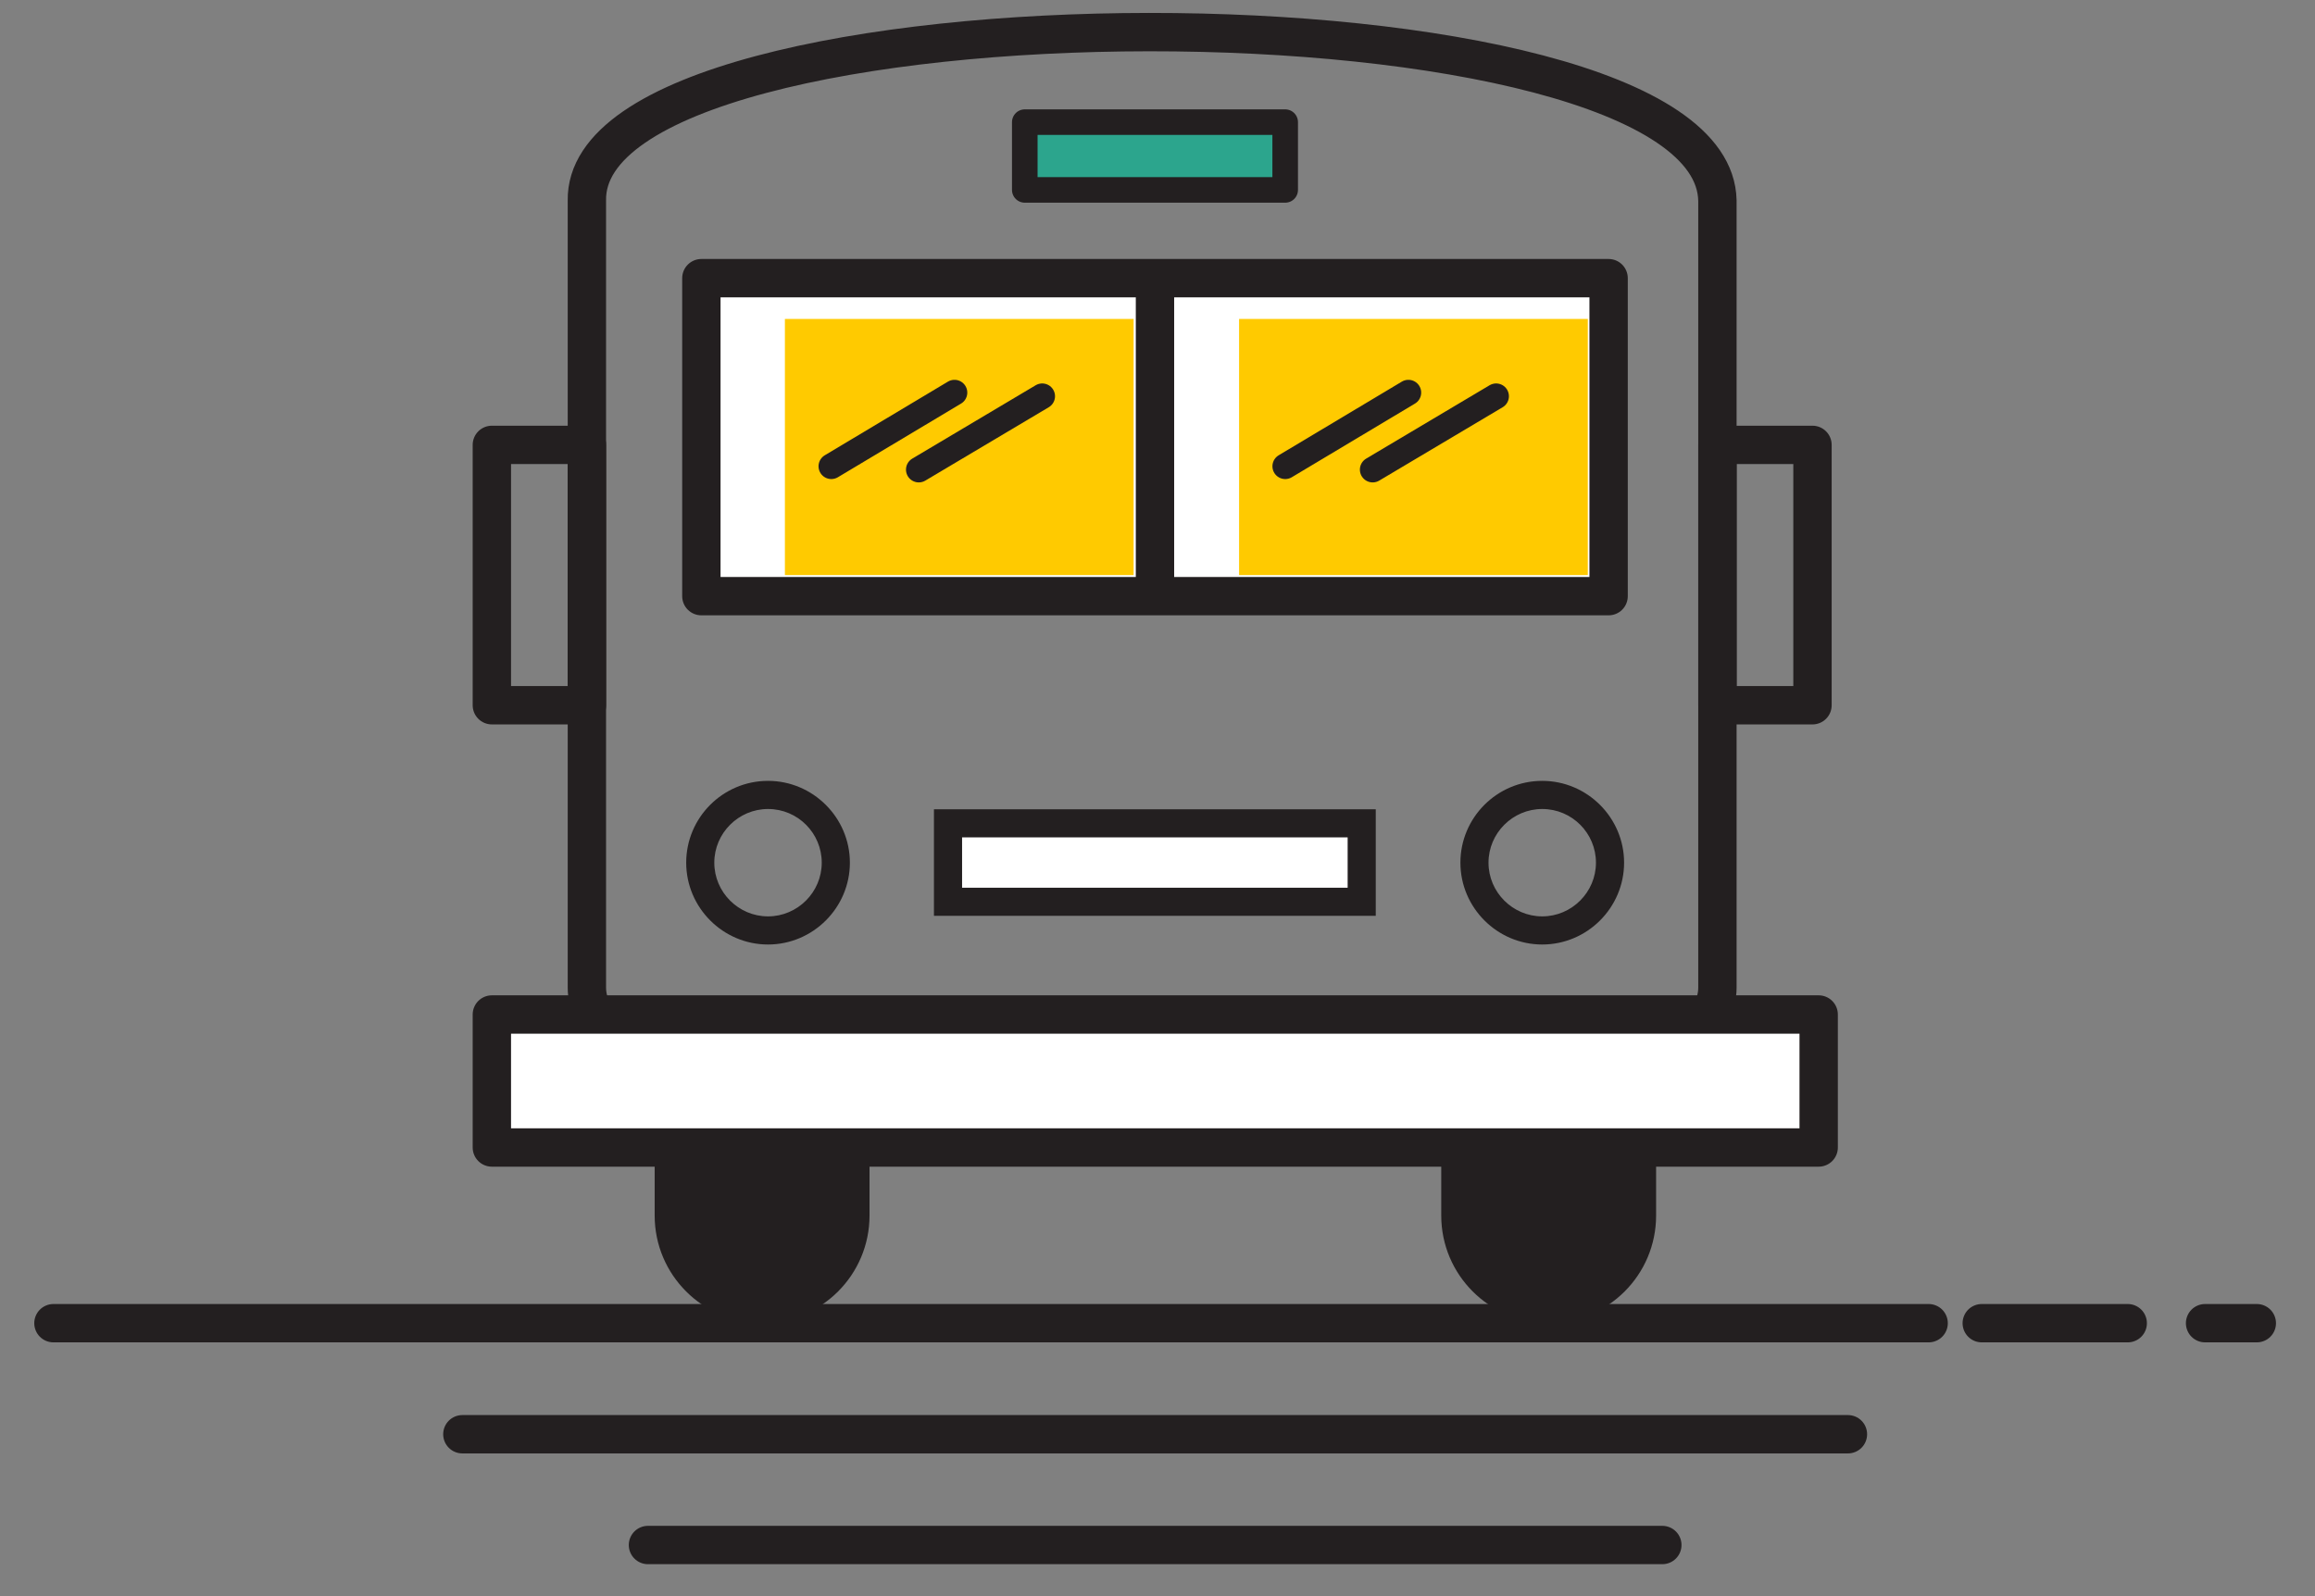 <svg width="58" height="40" viewBox="0 0 58 40" fill="none" xmlns="http://www.w3.org/2000/svg">
<rect x="0" y="0" width="58" height="40" fill="#808080" stroke="none"/>
<g clip-path="url(#clip0_1201_1723)">
<path d="M34.123 20.633H23.759V22.599H34.123V20.633Z" fill="white"/>
<path d="M33.764 20.985V22.247H24.104V20.985H33.764ZM34.468 20.281H23.399V22.951H34.468V20.281Z" fill="#231F20"/>
<path d="M32.199 3.061H25.675V4.759H32.199V3.061Z" fill="#2CA58D" stroke="#231F20" stroke-width="0.641" stroke-linecap="round" stroke-linejoin="round"/>
<path d="M14.705 11.149H12.323V17.674H14.705V11.149Z" stroke="#231F20" stroke-width="0.961" stroke-linecap="round" stroke-linejoin="round"/>
<path d="M21.785 28.75V30.462C21.785 31.948 20.581 33.153 19.094 33.153C17.607 33.153 16.402 31.948 16.402 30.462V28.75H21.785Z" fill="#231F20"/>
<path d="M41.492 28.75V30.462C41.492 31.948 40.288 33.153 38.801 33.153C37.314 33.153 36.109 31.948 36.109 30.462V28.75H41.492Z" fill="#231F20"/>
<path d="M45.41 11.149H43.029V17.674H45.41V11.149Z" stroke="#231F20" stroke-width="0.961" stroke-linecap="round" stroke-linejoin="round"/>
<path d="M43.028 5.027V24.755C43.028 25.572 42.19 26.248 41.161 26.248H16.564C15.543 26.248 14.704 25.572 14.704 24.755V5.027C14.599 -0.582 42.923 -0.624 43.028 5.027Z" stroke="#231F20" stroke-width="0.961" stroke-linecap="round" stroke-linejoin="round"/>
<path d="M40.302 6.971H17.572V14.94H40.302V6.971Z" fill="white" stroke="#231F20" stroke-width="0.961" stroke-linecap="round" stroke-linejoin="round"/>
<path d="M28.937 7.021V14.764" stroke="#231F20" stroke-width="0.961" stroke-linecap="round" stroke-linejoin="round"/>
<path d="M28.402 7.993H19.665V14.412H28.402V7.993Z" fill="#FFCA00"/>
<path d="M23.914 9.839L20.828 11.685" stroke="#231F20" stroke-width="0.641" stroke-linecap="round" stroke-linejoin="round"/>
<path d="M26.112 9.93L23.019 11.769" stroke="#231F20" stroke-width="0.641" stroke-linecap="round" stroke-linejoin="round"/>
<path d="M39.781 7.993H31.044V14.412H39.781V7.993Z" fill="#FFCA00"/>
<path d="M35.286 9.839L32.2 11.685" stroke="#231F20" stroke-width="0.641" stroke-linecap="round" stroke-linejoin="round"/>
<path d="M37.484 9.93L34.391 11.769" stroke="#231F20" stroke-width="0.641" stroke-linecap="round" stroke-linejoin="round"/>
<path d="M19.242 20.274C19.989 20.274 20.588 20.88 20.588 21.619C20.588 22.359 19.982 22.965 19.242 22.965C18.502 22.965 17.896 22.359 17.896 21.619C17.896 20.88 18.502 20.274 19.242 20.274V20.274ZM19.242 19.569C18.108 19.569 17.192 20.492 17.192 21.619C17.192 22.747 18.115 23.67 19.242 23.67C20.369 23.67 21.293 22.747 21.293 21.619C21.293 20.492 20.369 19.569 19.242 19.569Z" fill="#231F20"/>
<path d="M38.639 20.274C39.386 20.274 39.985 20.88 39.985 21.619C39.985 22.359 39.379 22.965 38.639 22.965C37.899 22.965 37.293 22.359 37.293 21.619C37.293 20.88 37.899 20.274 38.639 20.274V20.274ZM38.639 19.569C37.505 19.569 36.589 20.492 36.589 21.619C36.589 22.747 37.512 23.67 38.639 23.67C39.767 23.67 40.69 22.747 40.69 21.619C40.69 20.492 39.767 19.569 38.639 19.569Z" fill="#231F20"/>
<path d="M45.565 25.424H12.323V28.757H45.565V25.424Z" fill="white" stroke="#231F20" stroke-width="0.961" stroke-linecap="round" stroke-linejoin="round"/>
<path d="M11.584 35.943H46.298" stroke="#231F20" stroke-width="0.961" stroke-linecap="round" stroke-linejoin="round"/>
<path d="M16.234 38.719H41.648" stroke="#231F20" stroke-width="0.961" stroke-linecap="round" stroke-linejoin="round"/>
<path d="M1.339 33.16H48.32" stroke="#231F20" stroke-width="0.961" stroke-linecap="round" stroke-linejoin="round"/>
<path d="M49.651 33.16H53.308" stroke="#231F20" stroke-width="0.961" stroke-linecap="round" stroke-linejoin="round"/>
<path d="M55.246 33.16H56.542" stroke="#231F20" stroke-width="0.961" stroke-linecap="round" stroke-linejoin="round"/>
</g>
<defs>
<clipPath id="clip0_1201_1723">
<rect width="56.26" height="38.97" fill="white" transform="translate(0.811 0.278)"/>
</clipPath>
</defs>
</svg>
